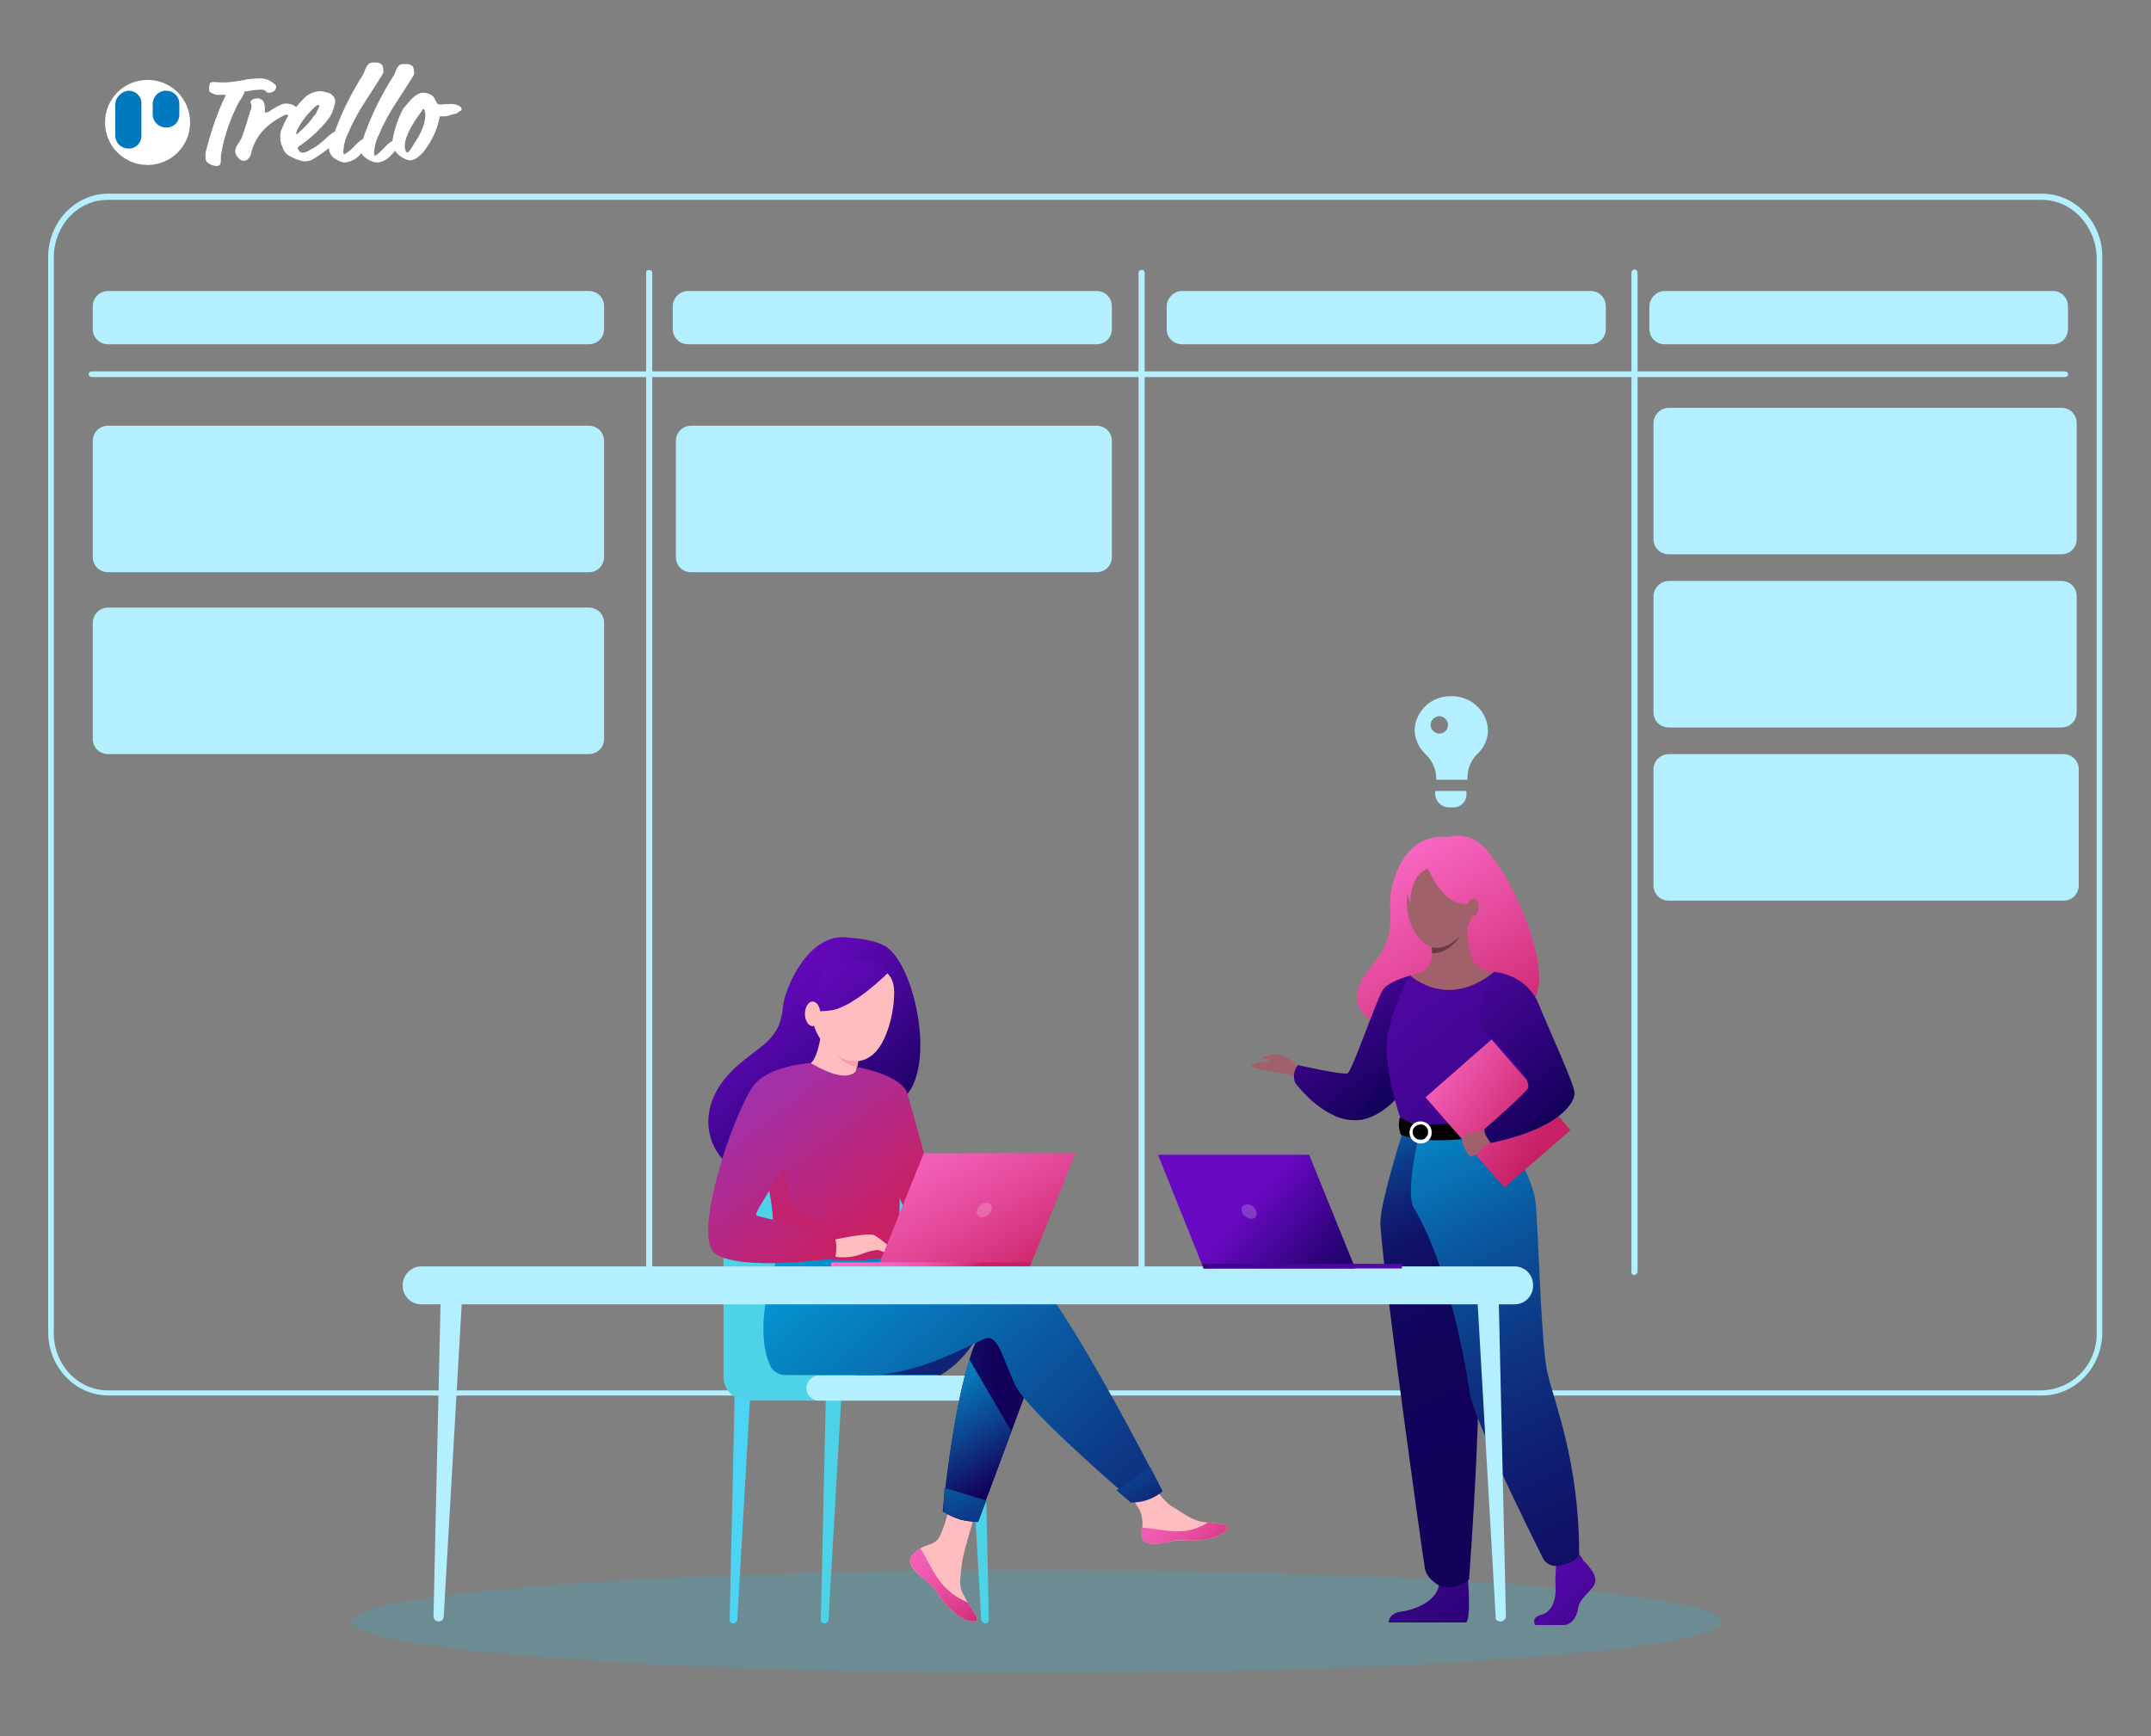 <svg xmlns="http://www.w3.org/2000/svg" xmlns:xlink="http://www.w3.org/1999/xlink" id="_x35_" x="0px" y="0px" viewBox="0 0 419.8 338.9" style="enable-background:new 0 0 419.8 338.9;" xml:space="preserve"><rect x="0" y="0" width="419.8" height="338.9" fill="#808080" stroke="none"/><style type="text/css">	.st0{fill-rule:evenodd;clip-rule:evenodd;fill:#FFFFFF;}	.st1{fill:#FFFFFF;}	.st2{fill:url(#SVGID_1_);}	.st3{fill:url(#SVGID_2_);}	.st4{fill:#B3EFFE;}	.st5{opacity:0.15;fill:#00C8F9;enable-background:new    ;}	.st6{fill:#4DD2E8;}	.st7{fill:#4DD4F4;}	.st8{fill:url(#SVGID_3_);}	.st9{fill:#FFBDC0;}	.st10{fill:url(#SVGID_4_);}	.st11{fill:url(#SVGID_5_);}	.st12{fill:url(#SVGID_6_);}	.st13{fill:url(#SVGID_7_);}	.st14{fill:url(#SVGID_8_);}	.st15{fill:#FF9CA3;}	.st16{fill:url(#SVGID_9_);}	.st17{fill:url(#SVGID_10_);}	.st18{fill:url(#SVGID_11_);}	.st19{fill:url(#SVGID_12_);}	.st20{opacity:0.6;fill:#C72064;enable-background:new    ;}	.st21{fill:url(#SVGID_13_);}	.st22{fill:url(#SVGID_14_);}	.st23{fill:url(#SVGID_15_);}	.st24{fill:url(#SVGID_16_);}	.st25{fill:#A0616A;}	.st26{fill:url(#SVGID_17_);}	.st27{opacity:0.6;fill:#14005B;enable-background:new    ;}	.st28{fill:url(#SVGID_18_);}	.st29{fill:url(#SVGID_19_);}	.st30{fill:#683A42;}	.st31{fill:url(#SVGID_20_);}	.st32{fill:url(#SVGID_21_);}	.st33{fill:url(#SVGID_22_);}	.st34{fill:url(#SVGID_23_);}	.st35{fill:url(#SVGID_24_);}	.st36{fill:url(#SVGID_25_);}	.st37{fill:url(#SVGID_26_);}	.st38{fill:url(#SVGID_27_);}	.st39{fill:url(#SVGID_28_);}	.st40{opacity:0.2;fill:#FFFFFF;enable-background:new    ;}	.st41{fill:url(#SVGID_29_);}	.st42{fill:url(#SVGID_30_);}</style><g id="trello_logo">	<path class="st0" d="M76.6,27.5c-1.1,0.5-1.9,1.9-3.2,2.8c-0.1,0-0.1,0.1-0.2,0.1S73,30.3,73,29.8c0.1-1.3,0.4-2.5,1-3.6  c1.6-4,4.3-7.5,6.6-11.3c0.2-0.3,0.3-0.6,0.2-1c0-0.3-0.1-0.6-0.2-0.9c-0.3-0.3-0.7-0.5-1.1-0.5h-0.9c-1.2,0-1.4,1.8-1.8,2.3  c-2.1,3.3-3.9,6.8-5.3,10.5c-0.2,0.6-0.5,1.3-0.7,1.9c-1.1,0.4-1.9,2-3.4,2.8c-0.1,0-0.1,0.1-0.2,0.1S67,30,67,29.5  c0.1-1.3,0.4-2.5,1-3.6c1.6-4,4.3-7.5,6.6-11.3c0.2-0.3,0.3-0.6,0.2-1c0-0.3-0.1-0.6-0.2-0.9c-0.3-0.3-0.7-0.5-1.1-0.5h-0.8  c-1.2,0-1.5,1.8-1.8,2.3c-2.1,3.3-3.9,6.8-5.3,10.5c-0.1,0.2-0.2,0.5-0.2,0.7h-0.1c-1.3,0.7-2.4,2.2-4.1,3.2  c-0.4,0.1-1.3,0.9-2.1,0.9c-0.2,0-0.3,0-0.5-0.1c-0.2-0.2-0.4-0.5-0.5-0.7c0-0.1,0-0.1,0.2-0.4c2.2-1.5,4.2-3.3,5.8-5.4  c0.7-0.9,1.1-2.1,1.3-3.2c0.1-0.8-0.4-1.5-1.1-1.8c-0.6-0.2-1.2-0.4-1.8-0.4c-1.1,0-2.2,0.5-3,1.2c-0.6,0.6-1.2,1.3-1.7,1.9  c-0.6-0.5-1.3-0.7-2.1-0.7s-2.5,1.1-3.4,1.7C51.8,22,51.8,22,51.7,22v-0.9c0-0.5-0.1-1-0.4-1.5c-0.4-0.2-0.7-0.5-1.1-0.4  c-0.7,0-1.3,0.4-1.3,0.7s0.2,0.4,0.2,0.6c0,0.5-0.1,0.9-0.3,1.3c-0.5,1.7-1,3.4-1.6,5c-0.4,1-1.3,1.7-1.3,2.8  c0.1,0.4,0.2,0.8,0.5,1.1c0.5,0.5,0.7,0.7,1.2,0.7c0.2,0,0.4-0.1,0.6-0.2c0.4-0.3,0.7-0.7,0.8-1.2c0.6-2.8,2.4-5.1,4.9-6.6  c0.6-0.4,1.2-0.7,1.8-1c0.2,0,0.4,0,0.6,0.1c-0.6,1-1.1,2.1-1.5,3.2c-0.1,0.4-0.1,0.7-0.1,1.1c0,0.6,0.1,1.3,0.4,1.8  c0.2,0.8,0.7,1.5,1.5,1.9c0.9,0.5,1.9,0.9,2.9,1c0.4,0,0.8-0.1,1.2-0.2c1.2-0.7,2.4-1.5,3.5-2.4c0,0.6,0.2,1.1,0.6,1.6  c0.6,0.6,1.4,1,2.2,1.2h0.5c1.2-0.2,2.3-0.8,3-1.8c0.1,0.2,0.3,0.4,0.5,0.6c0.6,0.6,1.4,1,2.2,1.2h0.5c1.3,0,2.6-1.2,3.4-2.3  c0.5,0.8,1.2,1.3,2.1,1.7c0.3,0.1,0.6,0.2,0.8,0.2c1.1,0,2-1,2.6-1.6c1.6-2,2.7-4.3,3.2-6.8c0-0.2,0.1-0.2,0.2-0.2h1  c0.7-0.1,1.2-0.4,1.9-0.5c0.4-0.1,0.4-0.2,0.7-0.4s0.5-0.2,0.5-0.5c0-0.5-0.9-1-2.1-1c-1,0-1.6,0.1-2,0.1c-0.6,0-0.7-0.1-1.2-1.2  l0,0c-0.1-0.2-0.2-0.3-0.4-0.5c-0.5-0.4-1.2-0.6-1.8-0.6c-1.3,0-2.4,1.3-3.3,2.4c-0.1,0.2-0.5,0.5-0.6,0.7  C77.6,23.3,76.9,25.4,76.6,27.5z M42.8,18.5h1.1c0.1,0,0.1,0,0.1,0.1c0,0.2-0.1,0.4-0.2,0.5c-1.6,3.5-2.8,7.1-3.7,10.8v0.9  c0,0.4,0.2,0.8,0.5,1c0.5,0.4,1.1,0.6,1.7,0.6c0.6,0,0.8-0.4,0.8-1c0-0.5,0-1,0.1-1.5c0.6-3.5,1.8-6.9,3.5-10.1  c0.4-0.5,0.7-1.1,1-1.7c0-0.1,0-0.1-0.1-0.2c1.2-0.2,2.3-0.4,3.5-0.4c0.3,0,0.5,0.1,0.7,0.2c0.1,0.3,0.4,0.4,0.7,0.4  s0.6-0.1,0.8-0.2c0.4-0.2,0.6-0.6,0.6-1c0-0.5-1.7-1.6-2.8-1.6c-1.3,0-2.6,0.1-3.9,0.4c-1.2,0.2-2.5,0.4-3.8,0.4  c-0.6,0-1.2-0.1-1.8-0.1c-0.2,0-0.4,0.1-0.6,0.2c-0.1,0.3-0.2,0.7-0.2,1.1c0,0.2,0,0.4,0.1,0.6C41.5,18.3,42.2,18.6,42.8,18.5  L42.8,18.5z M62.3,20.7c0,0.2-0.1,0.4-0.4,0.9c-0.1,0.4-0.3,0.7-0.6,1c-0.8,1.2-1.8,2.2-2.9,3.2c-0.4,0.4-0.4,0.4-0.5,0.4  s-0.1,0-0.1-0.1s0-0.1,0.2-0.7c0.7-1.5,1.7-2.8,2.9-4c0.6-0.6,1-0.9,1.1-0.9S62.3,20.5,62.3,20.7L62.3,20.7z M82.7,21.3L82.7,21.3  c0.1,0.2,0.2,0.2,0.2,0.4s0.1,0.5,0.1,0.7c0,2.5-1.5,4.6-2.9,6.8c-0.4,0.5-0.5,0.6-0.6,0.6s-0.4-0.4-0.4-0.6  C79,28.9,79,28.7,79,28.5c0-2.1,2-5.1,3.3-6.8C82.4,21.3,82.5,21.3,82.7,21.3z"></path>	<path class="st1" d="M28.8,15.6L28.8,15.6c4.6,0,8.3,3.7,8.3,8.3l0,0c0,4.6-3.7,8.3-8.3,8.3l0,0c-4.6,0-8.3-3.7-8.3-8.3l0,0  C20.5,19.3,24.2,15.6,28.8,15.6z"></path>			<linearGradient id="SVGID_1_" gradientUnits="userSpaceOnUse" x1="-3326.668" y1="563.042" x2="-3326.068" y2="563.042" gradientTransform="matrix(8.35 0 0 -11.98 27808.951 6766.54)">		<stop offset="0" style="stop-color:#0079BF"></stop>		<stop offset="1" style="stop-color:#0079BF"></stop>	</linearGradient>	<path class="st2" d="M32.4,17.7L32.4,17.7c1.4,0,2.5,1,2.6,2.4v0.1v2.2c0,1.4-1.1,2.5-2.5,2.5h-0.1l0,0c-1.4,0-2.5-1.1-2.6-2.4  v-0.1v-2.1c0-1.4,1.1-2.5,2.4-2.6C32.3,17.7,32.4,17.7,32.4,17.7z"></path>			<linearGradient id="SVGID_2_" gradientUnits="userSpaceOnUse" x1="-3326.108" y1="619.453" x2="-3325.508" y2="619.453" gradientTransform="matrix(8.35 0 0 -18.82 27797.041 11681.45)">		<stop offset="0" style="stop-color:#0079BF"></stop>		<stop offset="1" style="stop-color:#0079BF"></stop>	</linearGradient>	<path class="st3" d="M25.1,17.7L25.1,17.7c1.4,0,2.5,1.1,2.5,2.4v0.1v6.3c0,1.4-1.1,2.5-2.4,2.5h-0.1l0,0c-1.4,0-2.5-1-2.6-2.4  v-0.1v-6.3C22.6,18.9,23.8,17.8,25.1,17.7z"></path></g><g id="background">	<path class="st4" d="M403,73.6H17.9c-0.3,0-0.6-0.2-0.6-0.5s0.2-0.6,0.5-0.6h0.1H403c0.3,0,0.6,0.2,0.6,0.5c0,0,0,0,0,0.1  C403.7,73.3,403.4,73.6,403,73.6z"></path>	<path class="st4" d="M126.7,248.9c-0.3,0-0.6-0.2-0.6-0.5c0,0,0,0,0-0.1l0,0V53.2c0-0.3,0.2-0.5,0.5-0.5c0,0,0,0,0.1,0  c0.3,0,0.6,0.2,0.6,0.5c0,0,0,0,0,0.1v195.1C127.4,248.5,127,248.9,126.7,248.9z"></path>	<path class="st4" d="M222.8,248.9c-0.3,0-0.6-0.2-0.6-0.5c0,0,0,0,0-0.1l0,0V53.2c0-0.3,0.3-0.6,0.7-0.5c0.3,0,0.5,0.2,0.5,0.5  v195.1C223.5,248.5,223.1,248.9,222.8,248.9z"></path>	<path class="st4" d="M319,248.9c-0.3,0-0.6-0.2-0.6-0.5c0,0,0,0,0-0.1l0,0V53.2c0-0.3,0.3-0.6,0.6-0.6s0.6,0.3,0.6,0.6l0,0v195.1  C319.5,248.6,319.3,248.8,319,248.9z"></path>	<path class="st4" d="M398.5,37.8H21.2c-6.6,0-11.8,5.6-11.8,12.4V260c0,6.9,5.3,12.4,11.8,12.4h377.3c6.6,0,11.8-5.6,11.8-12.4  V50.3C410.4,43.4,405,37.8,398.5,37.8z M409.2,260.2c0.1,6.1-4.7,11.1-10.8,11.2H21.1c-5.9,0-10.6-5-10.6-11.2V50.3  C10.5,44,15.2,39,21.1,39h377.3c5.9,0,10.6,5,10.8,11.2L409.2,260.2L409.2,260.2z"></path>	<path class="st4" d="M21.1,56.8h93.8c1.7,0,3,1.3,3,3v4.4c0,1.7-1.3,3-3,3H21.1c-1.7,0-3-1.3-3-3v-4.4  C18.1,58.2,19.4,56.8,21.1,56.8z"></path>	<path class="st4" d="M21.1,83.1h93.8c1.7,0,3,1.3,3,3v22.6c0,1.7-1.3,3-3,3H21.1c-1.7,0-3-1.3-3-3V86.1  C18.1,84.4,19.4,83.1,21.1,83.1z"></path>	<path class="st4" d="M134.9,83.1H214c1.7,0,3,1.3,3,3v22.6c0,1.7-1.3,3-3,3h-79.1c-1.7,0-3-1.3-3-3V86.1  C131.9,84.4,133.2,83.1,134.9,83.1z"></path>	<path class="st4" d="M325.7,79.6h76.6c1.7,0,3,1.3,3,3v22.6c0,1.7-1.3,3-3,3h-76.6c-1.7,0-3-1.3-3-3V82.6  C322.7,81,324.1,79.6,325.7,79.6z"></path>	<path class="st4" d="M325.7,147.2h77c1.7,0,3,1.3,3,3v22.6c0,1.7-1.3,3-3,3h-77c-1.7,0-3-1.3-3-3v-22.6  C322.7,148.5,324.1,147.2,325.7,147.2z"></path>	<path class="st4" d="M325.7,113.4h76.6c1.7,0,3,1.3,3,3V139c0,1.7-1.3,3-3,3h-76.6c-1.7,0-3-1.3-3-3v-22.6  C322.7,114.8,324.1,113.4,325.7,113.4z"></path>	<path class="st4" d="M21.1,118.6h93.8c1.7,0,3,1.3,3,3v22.6c0,1.7-1.3,3-3,3H21.1c-1.7,0-3-1.3-3-3v-22.6  C18.1,120,19.4,118.6,21.1,118.6z"></path>	<path class="st4" d="M134.3,56.8H214c1.7,0,3,1.3,3,3v4.4c0,1.7-1.3,3-3,3h-79.7c-1.7,0-3-1.3-3-3v-4.4  C131.3,58.2,132.6,56.8,134.3,56.8z"></path>	<path class="st4" d="M230.7,56.8h79.7c1.7,0,3,1.3,3,3v4.4c0,1.7-1.3,3-3,3h-79.7c-1.7,0-3-1.3-3-3v-4.4  C227.7,58.2,229.1,56.8,230.7,56.8z"></path>	<path class="st4" d="M324.9,56.8h75.7c1.7,0,3,1.3,3,3v4.4c0,1.7-1.3,3-3,3h-75.7c-1.7,0-3-1.3-3-3v-4.4  C321.9,58.2,323.3,56.8,324.9,56.8z"></path>	<path class="st4" d="M282.8,135.9c-3.5,0.1-6.4,2.8-6.7,6.3c-0.1,1.8,0.7,3.6,2,4.9c1.4,1.3,2.2,3,2.2,4.9v0.2h6.1v-0.5  c0-1.8,0.8-3.5,2.1-4.7c1.2-1.2,1.9-2.8,1.9-4.5c-0.2-3.9-3.5-6.8-7.4-6.6C282.9,135.9,282.9,135.9,282.8,135.9z M280.9,143.2  c-0.9,0-1.7-0.8-1.7-1.7s0.8-1.7,1.7-1.7s1.7,0.8,1.7,1.7C282.6,142.5,281.8,143.2,280.9,143.2  C280.9,143.3,280.9,143.3,280.9,143.2z"></path>	<path class="st4" d="M283.5,157.6h-0.7c-1.5,0-2.7-1.2-2.7-2.7v-0.5h6.1v0.5c0.1,1.5-1.1,2.7-2.5,2.7  C283.6,157.6,283.5,157.6,283.5,157.6z"></path>	<ellipse class="st5" cx="202.3" cy="316.5" rx="133.7" ry="10.1"></ellipse></g><g id="chair">	<path class="st6" d="M161,316.9L161,316.9c-0.5,0-0.8-0.3-0.8-0.7l0,0l1-44.9l3.1-0.4l-2.6,45.2C161.7,316.5,161.4,316.8,161,316.9  z"></path>	<path class="st7" d="M143.2,316.9L143.2,316.9c-0.5,0-0.8-0.3-0.8-0.7l0,0l1-44.9l3.1-0.4l-2.6,45.2  C143.9,316.5,143.6,316.8,143.2,316.9z"></path>	<path class="st6" d="M192.2,316.9L192.2,316.9c0.5,0,0.8-0.3,0.8-0.7l0,0l-1-44.9l-3.1-0.4l2.6,45.2  C191.6,316.5,191.9,316.8,192.2,316.9z"></path>	<path class="st6" d="M141.2,268.5v-30.7c0-5.4,4.4-9.8,9.8-9.8l0,0h22.2c5.4,0,9.8,4.4,9.8,9.8l0,0v31.9L141.2,268.5z"></path>	<path class="st6" d="M141.2,268.5h45.7l0,0v4.9l0,0h-41c-2.6,0-4.7-2.1-4.7-4.7l0,0V268.5L141.2,268.5z"></path>	<path class="st4" d="M159.8,268.5h32c1.3,0,2.4,1.1,2.4,2.4v0.1c0,1.3-1.1,2.4-2.4,2.4h-32c-1.3,0-2.4-1.1-2.4-2.4v-0.1  C157.5,269.5,158.5,268.5,159.8,268.5z"></path></g><g id="girl2">			<linearGradient id="SVGID_3_" gradientUnits="userSpaceOnUse" x1="168.289" y1="92.62" x2="188.97" y2="59.854" gradientTransform="matrix(1 0 0 -1 0 340)">		<stop offset="0" style="stop-color:#00C8F9"></stop>		<stop offset="1.894444e-02" style="stop-color:#01C1F4"></stop>		<stop offset="0.224" style="stop-color:#077EBE"></stop>		<stop offset="0.395" style="stop-color:#0B4D97"></stop>		<stop offset="0.525" style="stop-color:#0E2F7F"></stop>		<stop offset="0.599" style="stop-color:#0F2476"></stop>	</linearGradient>	<path class="st8" d="M190.8,260.8c-1.7,3.1-4.2,5.8-7.2,7.6H167C167,268.5,193.2,256.6,190.8,260.8z"></path>	<path class="st9" d="M178,303.6c-0.4,0.4-0.5,1.1-0.3,1.6l0,0c0.4,1.1,1.7,2.3,3.2,3.5c0.2,0.1,0.4,0.3,0.5,0.4l0.1,0.1l0.1,0.1  c1.4,1.3,0.9,1.6,3.4,4.3c2.9,3,4.9,3.1,5.5,2.8s-0.5-1.8-1.6-3.6l-0.2-0.3c-0.1-0.2-0.3-0.5-0.4-0.7c-1.3-2.2-0.9-3.2-0.6-6.4  c0.2-2.6,4.1-14.6,4.1-14.6l-5.6-1c0,0-1.7,9.6-3.5,11c-1,0.8-2.1,0.8-3,1.4l-0.2,0.1C179,302.6,178.5,303.1,178,303.6z"></path>			<linearGradient id="SVGID_4_" gradientUnits="userSpaceOnUse" x1="164.81" y1="57.114" x2="208.214" y2="-4.29" gradientTransform="matrix(1 0 0 -1 0 340)">		<stop offset="0" style="stop-color:#FF71D0"></stop>		<stop offset="0.155" style="stop-color:#FE6FCD"></stop>		<stop offset="0.265" style="stop-color:#F968C4"></stop>		<stop offset="0.362" style="stop-color:#F15CB4"></stop>		<stop offset="0.45" style="stop-color:#E54C9E"></stop>		<stop offset="0.532" style="stop-color:#D73682"></stop>		<stop offset="0.6" style="stop-color:#C72064"></stop>	</linearGradient>	<path class="st10" d="M178,303.6c-0.4,0.4-0.5,1.1-0.3,1.6l0,0c0.8,1.4,1.9,2.6,3.2,3.5c0.2,0.2,0.4,0.3,0.5,0.4l0.1,0.1l0.1,0.1  c1.4,1.3,0.9,1.6,3.4,4.3c2.9,3,4.9,3.1,5.5,2.8s-0.5-1.8-1.6-3.6c-2-0.8-3.8-2.1-5.2-3.8c-1.8-2.2-2.9-5.1-4.1-6.8l-0.2,0.1  C179,302.7,178.4,303.1,178,303.6z"></path>	<path class="st9" d="M222.9,300.1c0.4,1.7,2.8,1.4,5.5,0.8s2.1,0.1,6-0.3s5.1-1.9,5.2-2.5s-1.8-0.7-3.9-0.9l-0.8-0.1  c-2.3-0.3-4-1.8-6.1-3s-5-5.9-5-5.9l-5.3,0.4c0,0,2.8,4.3,3.9,6.1c0.5,1.1,0.7,2.4,0.5,3.6C222.8,298.9,222.8,299.5,222.9,300.1z"></path>			<linearGradient id="SVGID_5_" gradientUnits="userSpaceOnUse" x1="206.882" y1="62.711" x2="263.053" y2="12.158" gradientTransform="matrix(1 0 0 -1 0 340)">		<stop offset="0" style="stop-color:#FF71D0"></stop>		<stop offset="0.155" style="stop-color:#FE6FCD"></stop>		<stop offset="0.265" style="stop-color:#F968C4"></stop>		<stop offset="0.362" style="stop-color:#F15CB4"></stop>		<stop offset="0.45" style="stop-color:#E54C9E"></stop>		<stop offset="0.532" style="stop-color:#D73682"></stop>		<stop offset="0.6" style="stop-color:#C72064"></stop>	</linearGradient>	<path class="st11" d="M228.4,300.9c2.7-0.7,2.1,0.1,6-0.3s5.1-1.9,5.2-2.5s-1.8-0.7-3.9-0.9l0,0c-1.7,1.1-3.6,1.7-5.6,1.7  c-2.6,0.1-5.4-0.7-7.3-0.7c-0.1,0.6-0.1,1.2,0,1.8C223.2,301.8,225.7,301.5,228.4,300.9z"></path>			<linearGradient id="SVGID_6_" gradientUnits="userSpaceOnUse" x1="167.311" y1="-679.49" x2="201.151" y2="-676.42" gradientTransform="matrix(1 0 0 -1 0 -400)">		<stop offset="0" style="stop-color:#00C8F9"></stop>		<stop offset="0.13" style="stop-color:#049BD5"></stop>		<stop offset="0.31" style="stop-color:#0964A9"></stop>		<stop offset="0.47" style="stop-color:#0D3986"></stop>		<stop offset="0.62" style="stop-color:#101A6E"></stop>		<stop offset="0.74" style="stop-color:#11075E"></stop>		<stop offset="0.83" style="stop-color:#120059"></stop>	</linearGradient>	<path class="st12" d="M202.4,266l-5,13.4l-6.5,17.5c-1.2,0.1-2.3,0-3.5-0.3c-1.2-0.4-2.3-0.9-3.4-1.6c0,0,1.8-18.8,5.2-29.6  c0.6-2.3,1.6-4.4,2.9-6.3C197.4,252.9,202.4,266,202.4,266z"></path>			<linearGradient id="SVGID_7_" gradientUnits="userSpaceOnUse" x1="139.363" y1="123.364" x2="247.958" y2="2.002" gradientTransform="matrix(1 0 0 -1 0 340)">		<stop offset="0" style="stop-color:#00C8F9"></stop>		<stop offset="0.171" style="stop-color:#049DD7"></stop>		<stop offset="0.464" style="stop-color:#0A5AA1"></stop>		<stop offset="0.709" style="stop-color:#0E297A"></stop>		<stop offset="0.895" style="stop-color:#110B62"></stop>		<stop offset="1" style="stop-color:#120059"></stop>	</linearGradient>	<path class="st13" d="M197.3,244.6c-3.3-1.1-12.6,0.3-22,2.1l-2-3.2l-20.2-1.6c0,0-6.7,14.8-3,24.2c0.5,1.5,1.9,2.4,3.4,2.3h16.2  c10.1,0,21.3-6.9,22.8-7.2c2.4-0.5,3.3,4.3,5.7,9.3s22.4,22.1,22.4,22.1c1.5,0,2.9-0.1,4.3-0.4c0.7-0.2,1.4-0.6,1.9-1.2  C226.8,291.1,204.7,247,197.3,244.6z"></path>			<linearGradient id="SVGID_8_" gradientUnits="userSpaceOnUse" x1="123.58" y1="175.986" x2="235.921" y2="37.093" gradientTransform="matrix(1 0 0 -1 0 340)">		<stop offset="0.189" style="stop-color:#6A09C3"></stop>		<stop offset="0.236" style="stop-color:#5E08B4"></stop>		<stop offset="0.328" style="stop-color:#3D058D"></stop>		<stop offset="0.439" style="stop-color:#100056"></stop>	</linearGradient>	<path class="st14" d="M172.6,184.6c-2.6-1.4-6.5-1.5-7.2-1.6c-7.7-1-12.3,10.1-12.6,13.5c-0.5,6.2-3.8,7.2-8.4,11.1  c-9.3,7.8-6.6,16.9-1.5,20.3c3.1,2,8.4,0,8.4,0s14.7-8.2,21.9-12.1C184.1,214.1,179.2,188.1,172.6,184.6z"></path>	<path class="st9" d="M167.2,212.3c0,0-3.6,1.2-5.9,0.2s-3.9-4.7-3.9-4.7c1,0,2.1-0.9,3-6.8l0.4,0.2l7.3,2.6c0,0-0.5,2.4-0.9,4.6  C167,210.2,166.9,212,167.2,212.3z"></path>	<path class="st15" d="M168.2,203.7c0,0-0.5,2.4-0.9,4.6c-4.2-0.8-5.9-5-6.4-7.2L168.2,203.7z"></path>	<path class="st9" d="M158.8,200c-1.1-4,0.5-8.8,3.8-10.6c1.3-0.6,2.8-0.9,4.3-0.9c1.9-0.1,4.6-0.2,6.3,1.5s1.3,4.1,1.2,5.9  c-0.1,0.9-1.2,10.5-6.8,11.2C163.8,207.6,159.9,203.9,158.8,200z"></path>			<linearGradient id="SVGID_9_" gradientUnits="userSpaceOnUse" x1="134.315" y1="184.668" x2="246.655" y2="45.775" gradientTransform="matrix(1 0 0 -1 0 340)">		<stop offset="0.203" style="stop-color:#6A09C3"></stop>		<stop offset="0.22" style="stop-color:#6509BD"></stop>		<stop offset="0.375" style="stop-color:#410591"></stop>		<stop offset="0.513" style="stop-color:#260271"></stop>		<stop offset="0.628" style="stop-color:#16015D"></stop>		<stop offset="0.707" style="stop-color:#100056"></stop>	</linearGradient>	<path class="st16" d="M173.2,190c0,0-6.5,6.5-10.9,7.2s-5.9-0.9-5.9-0.9c1.8-1.9,3.3-4.1,4.3-6.5c0.4-1.1,1.4-1.9,2.6-2.1  C166.3,187.3,172.1,186.9,173.2,190z"></path>			<linearGradient id="SVGID_10_" gradientUnits="userSpaceOnUse" x1="139.803" y1="139.994" x2="169.761" y2="100.505" gradientTransform="matrix(1 0 0 -1 0 340)">		<stop offset="0" style="stop-color:#9139CA"></stop>		<stop offset="1" style="stop-color:#C72064"></stop>	</linearGradient>	<path class="st17" d="M175.7,227c-0.3,20.3-0.1,16.1-2.3,18c-0.5,0.5-2,0.7-4,0.9c-6.2,0.4-17.2-0.6-17.6-1.8  c-1.4-4-0.4-5.2-1.6-11.3c-0.1-0.6-0.3-1.4-0.5-2.1c-1-4.2-2-5.6,1.6-12.3c3.2-6.1,6.6-11,6.9-10.9c8.5,5,9.2,0.8,9.2,0.8  S175.8,217.1,175.7,227z"></path>			<linearGradient id="SVGID_11_" gradientUnits="userSpaceOnUse" x1="172.626" y1="81.939" x2="193.307" y2="49.174" gradientTransform="matrix(1 0 0 -1 0 340)">		<stop offset="0" style="stop-color:#00C8F9"></stop>		<stop offset="0.122" style="stop-color:#02B7EB"></stop>		<stop offset="0.365" style="stop-color:#068BC8"></stop>		<stop offset="0.702" style="stop-color:#0C448F"></stop>		<stop offset="1" style="stop-color:#120059"></stop>	</linearGradient>	<path class="st18" d="M197.4,279.4l-6.5,17.5c-1.2,0.1-2.3,0-3.5-0.3c-1.2-0.4-2.3-0.9-3.4-1.6c0,0,1.8-18.8,5.2-29.6L197.4,279.4z  "></path>			<linearGradient id="SVGID_12_" gradientUnits="userSpaceOnUse" x1="151.342" y1="148.748" x2="181.3" y2="109.259" gradientTransform="matrix(1 0 0 -1 0 340)">		<stop offset="0" style="stop-color:#9139CA"></stop>		<stop offset="1" style="stop-color:#C72064"></stop>	</linearGradient>	<path class="st19" d="M167.3,208.3c0,0,8.7,1.5,9.8,5.2s7.1,25.8,7.1,25.8s-4.4,0.8-6.5-1.3s-7.1-19-7.1-19L167.3,208.3z"></path>	<path class="st20" d="M169.4,245.9c-6.2,0.4-17.2-0.6-17.6-1.8c-1.4-4-0.4-5.2-1.6-11.3l3-8.5c0,0-0.5,9.4,2.3,11.9  s11.4,4.8,12.7,6.9C168.8,243.9,169.2,244.9,169.4,245.9z"></path>	<path class="st9" d="M162.2,242.1c0,0,7.2-1.6,8.4-1s4,3,4.4,3.8s-2.6-0.6-3.5-0.9c-1,0-2.1,0.3-3.1,0.7c-1.7,0.7-3.6,0.9-5.5,0.6  L162.2,242.1z"></path>			<linearGradient id="SVGID_13_" gradientUnits="userSpaceOnUse" x1="132.94" y1="134.788" x2="162.898" y2="95.299" gradientTransform="matrix(1 0 0 -1 0 340)">		<stop offset="0" style="stop-color:#9139CA"></stop>		<stop offset="1" style="stop-color:#C72064"></stop>	</linearGradient>	<path class="st21" d="M158.1,207.5c0,0-8.2,0.5-11.1,4.5c-4,5.6-12,29.5-7.4,32.7c5.1,3.6,23.4,0.9,23.4,0.9s0.6-2.8-0.2-4.2  s-14.6-3.6-15.2-4.2s7.9-12.4,7.9-14.3S158.1,207.5,158.1,207.5z"></path>	<ellipse class="st9" cx="158.6" cy="197.9" rx="1.5" ry="2.4"></ellipse>			<linearGradient id="SVGID_14_" gradientUnits="userSpaceOnUse" x1="177.948" y1="74.603" x2="195.905" y2="24.986" gradientTransform="matrix(1 0 0 -1 0 340)">		<stop offset="0" style="stop-color:#00C8F9"></stop>		<stop offset="0.171" style="stop-color:#049DD7"></stop>		<stop offset="0.464" style="stop-color:#0A5AA1"></stop>		<stop offset="0.709" style="stop-color:#0E297A"></stop>		<stop offset="0.895" style="stop-color:#110B62"></stop>		<stop offset="1" style="stop-color:#120059"></stop>	</linearGradient>	<path class="st22" d="M190.9,297.1c-1.2,0-2.3-0.2-3.4-0.5c-1.2-0.3-2.3-0.8-3.4-1.5l0.2-4.7l8.2,2.5L190.9,297.1z"></path>			<linearGradient id="SVGID_15_" gradientUnits="userSpaceOnUse" x1="206.62" y1="73.55" x2="231.046" y2="36.358" gradientTransform="matrix(1 0 0 -1 0 340)">		<stop offset="0" style="stop-color:#00C8F9"></stop>		<stop offset="0.171" style="stop-color:#049DD7"></stop>		<stop offset="0.464" style="stop-color:#0A5AA1"></stop>		<stop offset="0.709" style="stop-color:#0E297A"></stop>		<stop offset="0.895" style="stop-color:#110B62"></stop>		<stop offset="1" style="stop-color:#120059"></stop>	</linearGradient>	<path class="st23" d="M226.9,291.1c-0.3,0.2-0.5,0.4-0.8,0.6c-1.6,1.1-3.5,1.6-5.4,1.6l-2.8-2.4l6.6-4.5L226.9,291.1z"></path></g><g id="girl1">			<linearGradient id="SVGID_16_" gradientUnits="userSpaceOnUse" x1="248.787" y1="204.928" x2="299.341" y2="124.588" gradientTransform="matrix(1 0 0 -1 0 340)">		<stop offset="0.31" style="stop-color:#FF71D0"></stop>		<stop offset="0.429" style="stop-color:#F765C0"></stop>		<stop offset="0.661" style="stop-color:#E14596"></stop>		<stop offset="0.901" style="stop-color:#C72064"></stop>	</linearGradient>	<path class="st24" d="M287.9,164c-1.6-0.9-3.5-1.1-5.2-0.6c-8.9-1.1-11.5,9.3-11.4,12.9s0.5,7.4-3.4,12c-11.5,13.4,12.6,14,12.6,14  c0.2-10.7,13-6.8,12.5-5.7C309.3,200.6,294.5,167.4,287.9,164z"></path>	<path class="st25" d="M253.5,208.6c-0.7-1.1-1.7-1.9-2.8-2.4c-0.9-0.4-1.9-0.5-2.9-0.3c-0.6,0.1-1.3,0.4-1.3,0.6s1.3,0.2,1.3,0.4  s-0.9,0.3-1.4,0.4c-0.5,0-1,0.1-1.5,0.3c-0.5,0.1-0.7,0.2-0.7,0.4c0,0.4,2.2,0.8,4.8,1.3c2,0.4,4.2,0.8,4.2,0.8l0,0L253.5,208.6z"></path>			<linearGradient id="SVGID_17_" gradientUnits="userSpaceOnUse" x1="247.306" y1="162.309" x2="286.88" y2="106.84" gradientTransform="matrix(1 0 0 -1 0 340)">		<stop offset="0.18" style="stop-color:#6A09C3"></stop>		<stop offset="0.305" style="stop-color:#4C069F"></stop>		<stop offset="0.439" style="stop-color:#32037F"></stop>		<stop offset="0.569" style="stop-color:#1F0268"></stop>		<stop offset="0.691" style="stop-color:#14005B"></stop>		<stop offset="0.799" style="stop-color:#100056"></stop>	</linearGradient>	<path class="st26" d="M276.2,209.4c-0.7,1.3-1.5,2.5-2.4,3.6c-1.9,2.3-4.7,5-8.3,5.6c-1.7,0.2-3.4-0.1-5-0.8l0,0  c-4.4-1.9-7.7-6.4-7.7-6.4c-0.5-1.2-0.3-2.5,0.5-3.5c0,0,8.8,2,9.7,1.6s5.7-14.6,6.9-16.3s5.1-2.7,5.1-2.7L276.2,209.4z"></path>	<path class="st27" d="M273.8,213c-1.9,2.3-4.7,5-8.3,5.6c-1.7,0.2-3.4-0.1-5-0.8c0.2,0,4.5,0.6,6.3-2.6s3.7-8.2,6.3-6.5  C274.2,209.4,274.2,211.2,273.8,213z"></path>			<linearGradient id="SVGID_18_" gradientUnits="userSpaceOnUse" x1="288.307" y1="46.609" x2="327.754" y2="3.843" gradientTransform="matrix(1 0 0 -1 0 340)">		<stop offset="0" style="stop-color:#6A09C3"></stop>		<stop offset="0.164" style="stop-color:#6108B9"></stop>		<stop offset="0.446" style="stop-color:#4B069D"></stop>		<stop offset="0.809" style="stop-color:#260270"></stop>		<stop offset="1" style="stop-color:#100056"></stop>	</linearGradient>	<path class="st28" d="M309.1,304.7c0,0,2.7,2.5,2.2,4.2s-3,2.9-3.3,5s-1.6,3.3-2.8,3.3h-5.6c0,0-0.9-1.5,1.2-2s2.9-3,2.8-5.3  c-0.1-1.8,0-3.6,0.2-5.4l4.5-1L309.1,304.7z"></path>			<linearGradient id="SVGID_19_" gradientUnits="userSpaceOnUse" x1="251.621" y1="63.411" x2="300.77" y2="0.475" gradientTransform="matrix(1 0 0 -1 0 340)">		<stop offset="0" style="stop-color:#6A09C3"></stop>		<stop offset="0.23" style="stop-color:#5307A7"></stop>		<stop offset="0.75" style="stop-color:#23026D"></stop>		<stop offset="1" style="stop-color:#100056"></stop>	</linearGradient>	<path class="st29" d="M286.3,305.7c0,0,1,10.4-0.2,11H271c0,0,0-1.8,2.4-2.1s6.7-1.8,7.4-5S286.3,305.7,286.3,305.7z"></path>	<path class="st25" d="M297.1,231c-3.1-7-5-9-4.7-11.1c0.3-1.6-0.8-30.1-0.8-30.1c-0.4-0.1-1.1-0.2-1.5-0.3  c-1.3-0.3-2.3-1.2-2.8-2.4c-0.7-2.1-1-4.2-0.9-6.4l-0.4,0.1l-6.7,1.3c0,0,0.1,2.1,0.2,4.1v0.1c0,1.7-1.1,3.3-2.8,3.7l-1.6,0.5  c-1.5,4.6-2.5,9.4-2.9,14.3c-0.5,7.2,4.5,10.4,0,24.8C267.5,244.1,298.8,234.8,297.1,231z"></path>	<path class="st30" d="M279.3,182c0,0,0.1,2.1,0.2,4.1c3.8-0.1,5.7-3.5,6.5-5.4L279.3,182z"></path>	<path class="st25" d="M287,179.7c1.3-2.9,1.5-7.3-1-9.4c-1-0.8-2.3-1.3-3.6-1.3c-3.6-0.2-5.3,0.6-6.2,1.6c-0.5,0.6-0.8,1.3-1,2  c-1,2.7-0.8,5.7,0.4,8.4c0.6,1.1,1.9,3.5,4.2,4C282.9,185.4,285.9,182.2,287,179.7z"></path>			<linearGradient id="SVGID_20_" gradientUnits="userSpaceOnUse" x1="264.849" y1="189.593" x2="296.509" y2="144.976" gradientTransform="matrix(1 0 0 -1 0 340)">		<stop offset="0" style="stop-color:#FF71D0"></stop>		<stop offset="0.177" style="stop-color:#FD6ECB"></stop>		<stop offset="0.375" style="stop-color:#F663BE"></stop>		<stop offset="0.584" style="stop-color:#EA53A8"></stop>		<stop offset="0.798" style="stop-color:#DA3B88"></stop>		<stop offset="1" style="stop-color:#C72064"></stop>	</linearGradient>	<path class="st31" d="M289.5,174.6c-0.6-1.7-1.7-3.3-3-4.6c-0.1,0-6.1-4.2-8-1.3c-0.6-0.5-1.6-0.9-3,0.8c-2,2.5-0.2,6.9-0.2,6.9  c-0.1-1.8,0.3-3.6,1.2-5.1c0.5-0.8,1.3-1.4,2.2-1.8c0.7,1.7,2.9,6,5.9,6.7c3.8,0.9,5.4,0,5.4,0  C289.9,175.6,289.7,175.1,289.5,174.6z"></path>			<linearGradient id="SVGID_21_" gradientUnits="userSpaceOnUse" x1="245.466" y1="179.832" x2="339.593" y2="68.173" gradientTransform="matrix(1 0 0 -1 0 340)">		<stop offset="0" style="stop-color:#6A09C3"></stop>		<stop offset="0.529" style="stop-color:#390487"></stop>		<stop offset="1" style="stop-color:#100056"></stop>	</linearGradient>	<path class="st32" d="M298,202.3c0.1,2.3,0.1,4.7,0,7c-0.1,2.5-2.7,5.9-3.1,6.8c-0.9,2.1-1.9,2.4-1.9,2.4l-8,1.9l-2.8,0.7l-8.8-2.6  c0,0-4-11.2-2.4-17.5c0.9-3.7,2.3-7.3,4.1-10.7c0,0,7.2,7,16.5-0.6L298,202.3z"></path>			<linearGradient id="SVGID_22_" gradientUnits="userSpaceOnUse" x1="281.55" y1="-614.1" x2="295.62" y2="-614.1" gradientTransform="matrix(1 0 0 -1 0 -400)">		<stop offset="0" style="stop-color:#6A09C3"></stop>		<stop offset="0.17" style="stop-color:#5107A5"></stop>		<stop offset="0.41" style="stop-color:#350483"></stop>		<stop offset="0.63" style="stop-color:#21026A"></stop>		<stop offset="0.83" style="stop-color:#14005B"></stop>		<stop offset="1" style="stop-color:#100056"></stop>	</linearGradient>	<path class="st33" d="M295.6,210.4c0,1.9-0.3,3.9-0.7,5.7c-0.9,2.1-1.9,2.4-1.9,2.4l-7.9,1.9l-3.5-1c0,0,11.5-1.7,10.2-11.6  L295.6,210.4z"></path>			<linearGradient id="SVGID_23_" gradientUnits="userSpaceOnUse" x1="258.415" y1="127.754" x2="305.734" y2="25.286" gradientTransform="matrix(1 0 0 -1 0 340)">		<stop offset="0" style="stop-color:#00C8F9"></stop>		<stop offset="2.920100e-03" style="stop-color:#00C4F6"></stop>		<stop offset="4.014207e-02" style="stop-color:#049BD5"></stop>		<stop offset="8.042771e-02" style="stop-color:#0777B8"></stop>		<stop offset="0.126" style="stop-color:#0A579E"></stop>		<stop offset="0.176" style="stop-color:#0D3B89"></stop>		<stop offset="0.232" style="stop-color:#0F2577"></stop>		<stop offset="0.298" style="stop-color:#101469"></stop>		<stop offset="0.38" style="stop-color:#110960"></stop>		<stop offset="0.495" style="stop-color:#12025A"></stop>		<stop offset="0.813" style="stop-color:#120059"></stop>	</linearGradient>	<path class="st34" d="M274,220.2c0,0-4.4,13.6-4.6,18.2s8.3,65.7,8.7,67.8s2.8,3.3,2.8,3.3c0.9,0.4,1.9,0.5,2.8,0.2  c1.1-0.2,2.1-0.7,3-1.4c0,0,3.4-43.6,1.3-59.1c-1.3-9.6-2-19.3-2.1-29L274,220.2z"></path>			<linearGradient id="SVGID_24_" gradientUnits="userSpaceOnUse" x1="265.947" y1="142.31" x2="340.33" y2="-10.371" gradientTransform="matrix(1 0 0 -1 0 340)">		<stop offset="0" style="stop-color:#00C8F9"></stop>		<stop offset="7.176858e-02" style="stop-color:#03A7DF"></stop>		<stop offset="0.183" style="stop-color:#077BBC"></stop>		<stop offset="0.3" style="stop-color:#0A559D"></stop>		<stop offset="0.42" style="stop-color:#0D3684"></stop>		<stop offset="0.546" style="stop-color:#0F1E71"></stop>		<stop offset="0.678" style="stop-color:#110D64"></stop>		<stop offset="0.822" style="stop-color:#12035C"></stop>		<stop offset="1" style="stop-color:#120059"></stop>	</linearGradient>	<path class="st35" d="M292.4,219.8c0,0,6.7,8.9,7.3,15s1,27.2,2.3,33.1s6.2,17.2,6.2,35.6c-0.5,0.8-1.2,1.4-2.1,1.6  c-0.6,0.2-1.2,0.4-1.8,0.5c-1.3,0.3-2.6-0.3-3.2-1.5c-3.3-6.6-13.8-27.9-14.3-32.4c-0.4-3.1-3.7-23.9-10.9-36  c-1.7-2.9,1.1-14.5,1.1-14.5L292.4,219.8z"></path>	<path d="M273.2,218.1c1.6,1,3.4,1.5,5.2,1.4c4.2,0.1,14.5-1.1,14.5-1.1c0.3,0.8,0.4,1.7,0.4,2.6c0,0-12.6,3.2-19.9,0.5  C273,220.5,272.9,219.3,273.2,218.1z"></path>	<path class="st1" d="M277.5,223.2c-1.2,0.1-2.3-0.7-2.4-1.9s0.7-2.3,1.9-2.4c1.2-0.1,2.3,0.7,2.4,1.9c0,0.1,0,0.2,0,0.3  C279.5,222.1,278.6,223.1,277.5,223.2L277.5,223.2z M277.5,219.5c-0.8-0.1-1.6,0.4-1.8,1.2c-0.1,0.8,0.4,1.6,1.2,1.8  s1.6-0.4,1.8-1.2c0-0.1,0-0.2,0-0.3C278.8,220.3,278.2,219.6,277.5,219.5z"></path>			<linearGradient id="SVGID_25_" gradientUnits="userSpaceOnUse" x1="249.755" y1="150.197" x2="336.478" y2="94.112" gradientTransform="matrix(1 0 0 -1 0 340)">		<stop offset="0.291" style="stop-color:#FF71D0"></stop>		<stop offset="0.385" style="stop-color:#EC55AA"></stop>		<stop offset="0.525" style="stop-color:#D12F78"></stop>		<stop offset="0.595" style="stop-color:#C72064"></stop>	</linearGradient>	<polygon class="st36" points="278.2,214.2 291.1,202.9 306.5,220.6 293.6,231.8  "></polygon>	<path class="st25" d="M290,220.6c0,0-4.7,0.6-4.7,1.7s1.2,3.4,1.8,3.5s3.9-3.1,3.9-3.1L290,220.6z"></path>			<linearGradient id="SVGID_26_" gradientUnits="userSpaceOnUse" x1="250.654" y1="184.206" x2="344.782" y2="72.546" gradientTransform="matrix(1 0 0 -1 0 340)">		<stop offset="0" style="stop-color:#6A09C3"></stop>		<stop offset="0.111" style="stop-color:#6709BF"></stop>		<stop offset="0.22" style="stop-color:#5D08B3"></stop>		<stop offset="0.327" style="stop-color:#4D06A0"></stop>		<stop offset="0.434" style="stop-color:#360484"></stop>		<stop offset="0.54" style="stop-color:#190161"></stop>		<stop offset="0.569" style="stop-color:#100056"></stop>	</linearGradient>	<path class="st37" d="M291.6,189.7c0,0,6.3,0.4,8.7,6.3s7,15.7,7,17.4s-2.6,6.8-16.3,9.7c0,0-1.4-1.5-1.3-2.7c0,0,8.6-7.4,8.6-8.2  c0-1.6-1.4-3.8-8.9-11.3C287.2,198.9,291.6,189.7,291.6,189.7z"></path>	<ellipse class="st25" cx="287.5" cy="177.1" rx="1.1" ry="1.7"></ellipse></g><g id="laptop_1_">			<linearGradient id="SVGID_27_" gradientUnits="userSpaceOnUse" x1="175.128" y1="949.339" x2="216.319" y2="1020.488" gradientTransform="matrix(1 0 0 1 0 -740)">		<stop offset="0" style="stop-color:#FF71D0"></stop>		<stop offset="9.436465e-02" style="stop-color:#FB6CC9"></stop>		<stop offset="0.232" style="stop-color:#F15DB5"></stop>		<stop offset="0.397" style="stop-color:#E14595"></stop>		<stop offset="0.582" style="stop-color:#CA2469"></stop>		<stop offset="0.6" style="stop-color:#C72064"></stop>	</linearGradient>	<polygon class="st38" points="171.4,247.2 201,247.2 209.9,225.1 180.3,225.1  "></polygon>			<linearGradient id="SVGID_28_" gradientUnits="userSpaceOnUse" x1="169.704" y1="966.406" x2="184.257" y2="991.044" gradientTransform="matrix(1 0 0 1 0 -740)">		<stop offset="0" style="stop-color:#FF71D0"></stop>		<stop offset="0.44" style="stop-color:#FE70CE"></stop>		<stop offset="0.6" style="stop-color:#FB6BC7"></stop>		<stop offset="0.72" style="stop-color:#F462BC"></stop>		<stop offset="0.81" style="stop-color:#EC55AB"></stop>		<stop offset="0.89" style="stop-color:#E04495"></stop>		<stop offset="0.96" style="stop-color:#D2317A"></stop>		<stop offset="1" style="stop-color:#C72064"></stop>	</linearGradient>	<polygon class="st39" points="201.3,246.4 162.2,246.4 162.2,247.2 201,247.2  "></polygon>	<path class="st40" d="M193.5,236.2c0.2-0.5,0-1.1-0.5-1.3c-0.2-0.1-0.3-0.1-0.5-0.1c-0.8,0-1.6,0.6-1.8,1.4c-0.2,0.5,0,1.1,0.5,1.3  c0.2,0.1,0.3,0.1,0.5,0.1C192.5,237.5,193.3,237,193.5,236.2z"></path></g><g id="table">	<path class="st4" d="M292.8,316.5L292.8,316.5c0.6,0,1.1-0.4,1.1-1l-1.4-62l-4.2-0.5l3.6,62.5C291.8,316.1,292.2,316.5,292.8,316.5  z"></path>	<path class="st4" d="M85.6,316.5L85.6,316.5c-0.6,0-1-0.5-1-1l1.4-62l4.2-0.5l-3.6,62.5C86.6,316.1,86.2,316.5,85.6,316.5  L85.6,316.5z"></path>	<path class="st4" d="M82.2,247.2h213.4c2,0,3.6,1.6,3.6,3.6v0.2c0,2-1.6,3.6-3.6,3.6H82.2c-2,0-3.6-1.6-3.6-3.6v-0.2  C78.6,248.9,80.2,247.2,82.2,247.2z"></path></g><g id="laptop">			<linearGradient id="SVGID_29_" gradientUnits="userSpaceOnUse" x1="203.774" y1="139.32" x2="277.987" y2="75.15" gradientTransform="matrix(1 0 0 -1 0 340)">		<stop offset="0.533" style="stop-color:#6A09C3"></stop>		<stop offset="0.581" style="stop-color:#5907AE"></stop>		<stop offset="0.702" style="stop-color:#31037F"></stop>		<stop offset="0.795" style="stop-color:#190161"></stop>		<stop offset="0.847" style="stop-color:#100056"></stop>	</linearGradient>	<polygon class="st41" points="264.5,247.6 234.9,247.6 226,225.4 255.5,225.4  "></polygon>			<linearGradient id="SVGID_30_" gradientUnits="userSpaceOnUse" x1="290.08" y1="-646.726" x2="148.45" y2="-648.396" gradientTransform="matrix(1 0 0 -1 0 -400)">		<stop offset="0" style="stop-color:#6A09C3"></stop>		<stop offset="0.17" style="stop-color:#5107A5"></stop>		<stop offset="0.41" style="stop-color:#350483"></stop>		<stop offset="0.63" style="stop-color:#21026A"></stop>		<stop offset="0.83" style="stop-color:#14005B"></stop>		<stop offset="1" style="stop-color:#100056"></stop>	</linearGradient>	<polygon class="st42" points="234.6,246.7 273.6,246.7 273.6,247.6 234.9,247.6  "></polygon>	<path class="st40" d="M242.4,236.5c-0.2-0.5,0-1.1,0.5-1.3c0.2-0.1,0.3-0.1,0.5-0.1c0.8,0,1.6,0.6,1.8,1.4c0.2,0.5,0,1.1-0.5,1.3  c-0.2,0.1-0.3,0.1-0.5,0.1C243.3,237.8,242.6,237.3,242.4,236.5z"></path></g></svg>